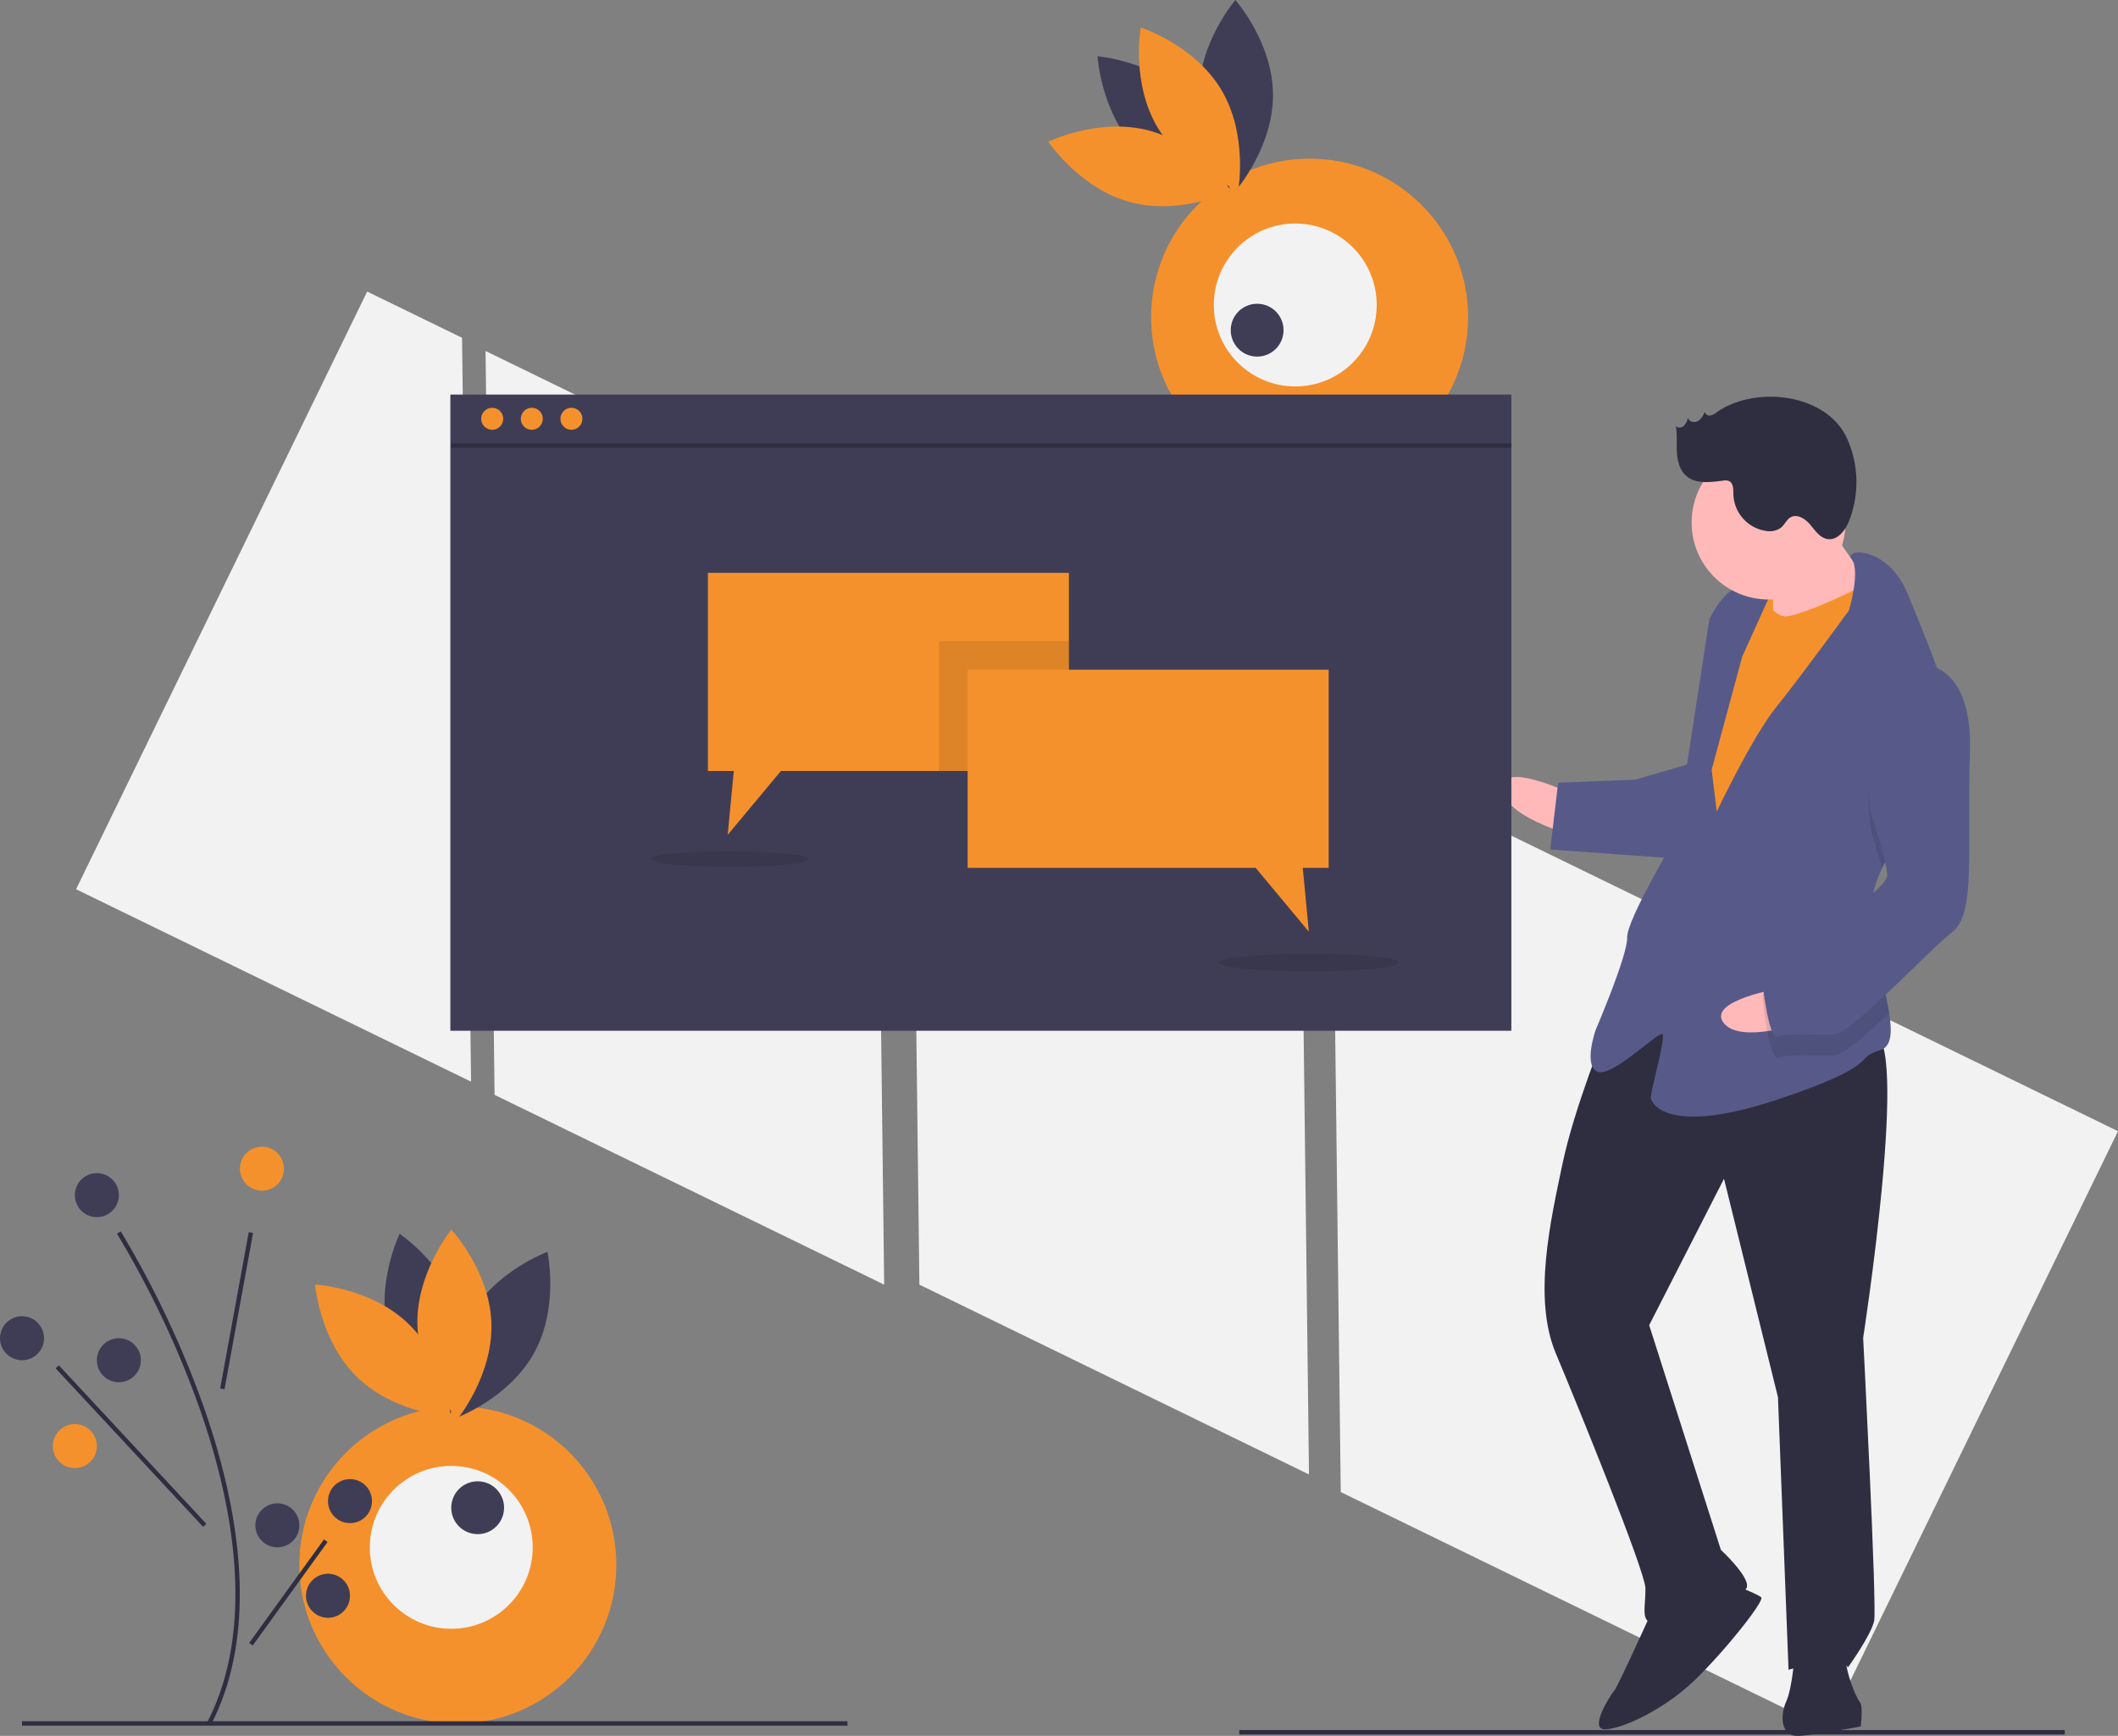 <?xml version="1.0" encoding="UTF-8"?> <svg xmlns="http://www.w3.org/2000/svg" data-name="Layer 1" width="962.193" height="788.568"><rect width="100%" height="100%" fill="#808080" stroke="none"/><path fill="#f2f2f2" d="M220.588 159.448l4.096 337.919 176.991 86.213-4.096-337.918-176.991-86.214zM166.805 132.454L34.553 403.956 214 491.367l-4.096-337.919-43.099-20.994zM962.193 513.867L605 339.875l4.096 337.919L829.942 785.37l132.251-271.503zM413.579 245.662l4.096 337.918 176.99 86.214-4.096-337.919-176.99-86.213z"></path><path fill="#f5912c" d="M790.84 260.917l22.226-.861 1.108 28.575-22.225.862z"></path><path d="M712.807 360.134s-30.78-14.706-30.287-2.005 31.025 21.056 31.025 21.056z" fill="#ffb9b9"></path><path d="M729.693 467.595s-14.52 35.541-19.886 61.188-13.536 60.943-3.026 85.974 40.392 98.6 40.7 106.537-2.56 15.999 3.79 15.752 40.907-11.126 42.31-15.95-11.79-17.032-11.79-17.032l-32.577-102.082 33.99-66.505 24.516 99.215 4.802 123.828s23.567-7.273 26.988-1.046c0 0 10.559-14.72 11.9-21.131s-4.987-128.591-4.987-128.591 21.633-139.163 4.17-138.486-85.864-41.188-120.9-1.671z" fill="#2f2e41"></path><path d="M751.025 730.696s-16.108 35.603-17.634 37.252-12.023 17.956-4.086 17.648 26.68-8.984 40.476-22.239 31.984-36.218 30.335-37.744-12.947-5.858-12.947-5.858zM815.389 750.46s-.972 15.936-3.9 22.41-2.56 15.998 5.377 15.69 28.453-4.283 28.453-4.283 1.218-9.587-.43-11.113-8.677-18.742-5.687-23.628-23.813.923-23.813.923z" fill="#2f2e41"></path><path d="M827.132 233.276s16.922 26.373 23.519 32.477-11.962 19.543-11.962 19.543l-33.215 4.468s.418-30.225-1.293-33.339 22.951-23.149 22.951-23.149z" fill="#ffb9b9"></path><path d="M798.262 267.784s6.842 12.454 13.192 12.208 39.197-14.24 40.6-19.063 10.88 34.556 10.88 34.556l-80.372 141.44-19.605-13.548 9.5-83.045 7.8-44.82z" fill="#f5912c"></path><path d="M855.018 394.368c-3.206 6.707-5.208 13.7-4.93 20.86.012.318.024.635.052.952.76 14.693 6.173 31.686 8.115 44.044 1.41 8.865 1.008 15.336-4.18 16.857-12.577 3.667 1.834 6.288-46.825 22.485s-57.152 2.216-57.275-.96 6.891-27.295 5.242-28.821-23.074 19.974-29.548 17.045-.738-19.05-.738-19.05 14.582-33.955 14.274-41.892 22.09-45.375 22.09-45.375l15.234-99.166s5.857-12.947 13.733-14.842 14.411 2.62 14.411 2.62l-13.18 29.13-13.905 51.417 2.326 18.99s16.17-34.016 26.79-47.147 33.265-44.218 33.265-44.218 5.286-17.838 1.295-23.168c-3.991-5.347 16.647-6.147 25.447 15.77 4.663 11.617 12.235 28.94 16.979 45.069 4.227 14.288 6.223 27.646 2.036 35.28-6.4 11.665-22.5 26.996-30.708 44.12z" fill="#575a89"></path><path d="M885.726 350.249c-6.4 11.664-22.5 26.995-30.708 44.119-2.144-7.724-4.76-15.715-4.76-15.715s-10.03-53.669 19.64-67.539a19.858 19.858 0 0113.792 3.854c4.227 14.288 6.223 27.646 2.036 35.28z" opacity=".1"></path><path d="M767.94 346.867l-25.155 7.335-34.926 1.354-3.593 30.348 57.398 4.134s14.337-40.304 6.276-43.171z" fill="#575a89"></path><path d="M808.958 448.906s-33.652 5.583-25.971 15.71 37.491-.52 37.491-.52z" fill="#ffb9b9"></path><path d="M850.14 416.18c.76 14.693 6.173 31.686 8.115 44.044-10.72 10.147-20.914 19.096-24.756 19.245-7.938.307-20.7-.788-25.4.985s-7.459-28.33-7.459-28.33 2.806-9.648 15.322-14.903c8.447-3.556 24.64-13.198 34.178-21.041z" opacity=".1"></path><path d="M869.53 301.59s26.865-4.223 25.413 40.352 2.832 73.027-7.973 81.395-45.902 46.299-53.84 46.606-20.7-.787-25.4.985-7.46-28.33-7.46-28.33 2.807-9.648 15.322-14.903 42.002-23.887 41.756-30.238-7.459-28.33-7.459-28.33-10.03-53.668 19.64-67.538z" fill="#575a89"></path><circle cx="803.442" cy="237.375" r="34.952" fill="#ffb9b9"></circle><path d="M779.908 187.278a6.75 6.75 0 01-2.939 1.475 2.097 2.097 0 01-2.43-1.684c-.8 1.659-1.702 3.426-3.335 4.277s-4.157.138-4.392-1.688a7.706 7.706 0 01-1.774 3.744c-1.013.965-2.85 1.21-3.735.124.715 3.908.274 7.926.499 11.892s1.282 8.17 4.278 10.779c4.37 3.803 10.941 2.864 16.69 2.144a5.066 5.066 0 012.615.143c2.152.917 2.055 3.913 2.084 6.252a17.373 17.373 0 0015.212 16.498 8.709 8.709 0 006.472-1.58c1.632-1.383 2.466-3.638 4.336-4.677 3.042-1.69 6.732.775 8.956 3.451s4.416 5.97 7.861 6.46c4.557.648 8.028-3.996 9.73-8.272a48.223 48.223 0 00-.957-37.47c-9.515-20.741-42.019-24.022-59.171-11.868z" fill="#2f2e41"></path><circle cx="594.945" cy="144.069" r="72" fill="#f5912c"></circle><path d="M516.614 68.106c16.589 17.016 42.072 19.076 42.072 19.076s-1.413-25.527-18.002-42.543-42.072-19.077-42.072-19.077 1.413 25.528 18.002 42.544z" fill="#3f3d56"></path><path d="M522.179 59.36c22.944 6.188 37.167 27.433 37.167 27.433s-22.977 11.212-45.922 5.023-37.167-27.433-37.167-27.433 22.977-11.212 45.922-5.023z" fill="#f5912c"></path><path d="M544.701 43.136c.152 23.763 17.084 42.92 17.084 42.92s16.684-19.372 16.532-43.136S561.234 0 561.234 0 544.549 19.372 544.7 43.136z" fill="#3f3d56"></path><path d="M554.776 40.693c12.24 20.37 7.754 45.54 7.754 45.54s-24.33-7.856-36.57-28.226-7.753-45.54-7.753-45.54 24.33 7.856 36.569 28.226z" fill="#f5912c"></path><circle cx="588.43" cy="138.542" r="37" fill="#f2f2f2"></circle><circle cx="571.114" cy="149.99" r="12" fill="#3f3d56"></circle><circle cx="208" cy="710.912" r="72" fill="#f5912c"></circle><path d="M176.564 606.423c6.205 22.94 27.46 37.147 27.46 37.147s11.195-22.986 4.99-45.925-27.462-37.147-27.462-37.147-11.194 22.985-4.988 45.925z" fill="#3f3d56"></path><path d="M185.682 601.493c17.029 16.576 19.109 42.058 19.109 42.058s-25.529-1.394-42.557-17.97-19.108-42.058-19.108-42.058 25.528 1.394 42.556 17.97z" fill="#f5912c"></path><path d="M213.254 598.287c-11.436 20.831-5.974 45.807-5.974 45.807s24.005-8.797 35.442-29.629 5.974-45.807 5.974-45.807-24.005 8.798-35.442 29.63z" fill="#3f3d56"></path><path d="M223.243 601.059c.774 23.751-15.399 43.553-15.399 43.553s-17.426-18.708-18.2-42.46 15.4-43.552 15.4-43.552 17.426 18.707 18.2 42.459z" fill="#f5912c"></path><circle cx="205" cy="702.912" r="37" fill="#f2f2f2"></circle><circle cx="217" cy="684.912" r="12" fill="#3f3d56"></circle><path fill="#2f2e41" d="M10 781.912h375v2H10zM563 785.912h375v2H563z"></path><path d="M95.889 783.37l-1.778-.917c23.082-44.624 10.74-102.575-3.678-143.332a439.292 439.292 0 00-37.278-78.675l1.69-1.068a441.537 441.537 0 0137.472 79.075c14.551 41.13 26.98 99.66 3.572 144.918zM100.028 630.739l12.974-71.005 1.967.36-12.975 71.004z" fill="#2f2e41"></path><path fill="#2f2e41" d="M25.267 621.593l1.465-1.363 67 72-1.465 1.363zM113.197 746.332l33.985-47.012 1.62 1.172-33.984 47.012z"></path><circle cx="119" cy="530.912" r="10" fill="#f5912c"></circle><circle cx="10" cy="607.912" r="10" fill="#3f3d56"></circle><circle cx="54" cy="617.912" r="10" fill="#3f3d56"></circle><circle cx="34" cy="656.912" r="10" fill="#f5912c"></circle><circle cx="159" cy="681.912" r="10" fill="#3f3d56"></circle><circle cx="126" cy="692.912" r="10" fill="#3f3d56"></circle><circle cx="149" cy="724.912" r="10" fill="#3f3d56"></circle><circle cx="44" cy="542.912" r="10" fill="#3f3d56"></circle><path fill="#3f3d56" d="M204.597 179.24h482v289h-482z"></path><circle cx="223.597" cy="190.24" r="5" fill="#f5912c"></circle><circle cx="241.597" cy="190.24" r="5" fill="#f5912c"></circle><circle cx="259.597" cy="190.24" r="5" fill="#f5912c"></circle><path fill="#2f2e41" d="M205 201.422h481.597v2H205z"></path><path fill="#f5912c" d="M485.597 260.24v90h-130.83l-24.17 29 2.76-29h-11.76v-90h164z"></path><path opacity=".1" d="M426.597 291.24h59v59h-59z"></path><path fill="#f5912c" d="M439.597 304.24h164v90h-11.762l2.762 29-24.167-29H439.597v-90z"></path><ellipse cx="331.597" cy="390.24" rx="36" ry="3.512" opacity=".1"></ellipse><ellipse cx="594.597" cy="437.24" rx="41" ry="4" opacity=".1"></ellipse></svg> 